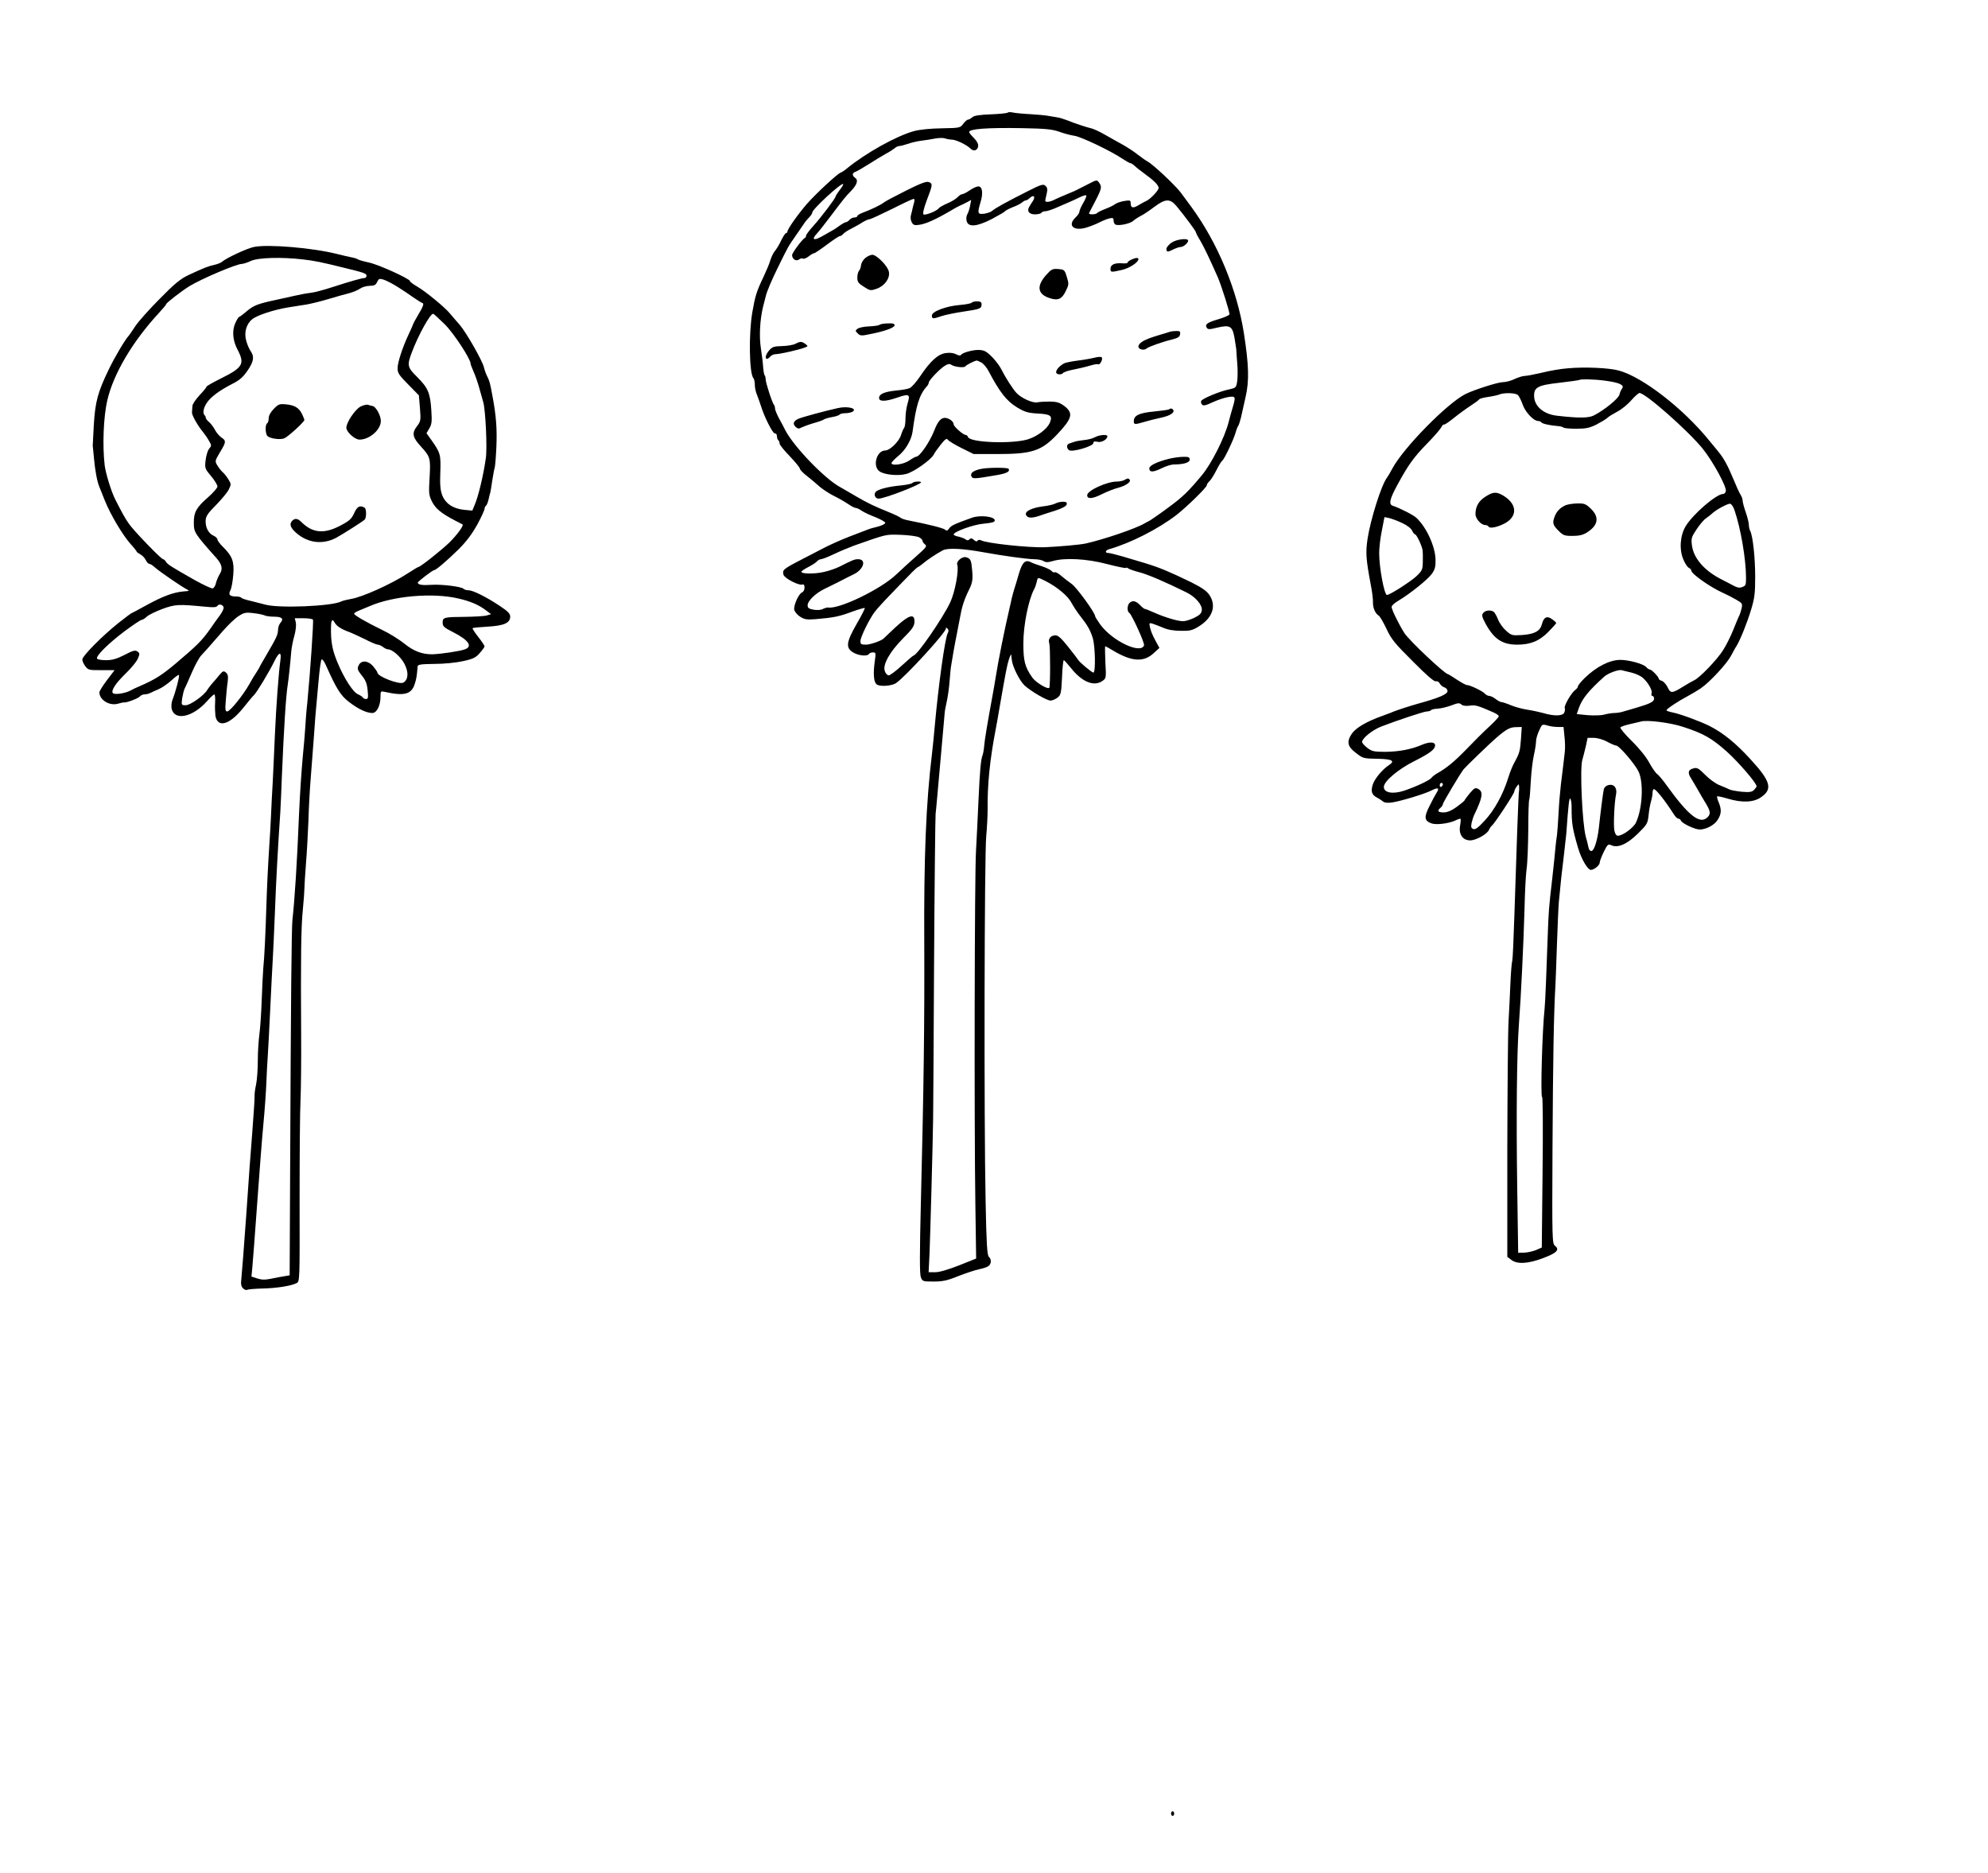 <?xml version="1.0" standalone="no"?>
<!DOCTYPE svg PUBLIC "-//W3C//DTD SVG 20010904//EN"
 "http://www.w3.org/TR/2001/REC-SVG-20010904/DTD/svg10.dtd">
<svg version="1.0" xmlns="http://www.w3.org/2000/svg"
 width="1280pt" height="1206pt" viewBox="0 0 1280 1206"
 preserveAspectRatio="xMidYMid meet">
<g transform="translate(0,1206) scale(0.1,-0.1)"
fill="#000000" stroke="none">
<path d="M6488 11335 c-4 -4 -53 -9 -109 -11 -73 -3 -107 -8 -119 -19 -9 -8
-21 -15 -27 -15 -6 0 -20 -12 -31 -27 -19 -26 -22 -27 -138 -29 -72 -1 -143
-8 -179 -18 -113 -31 -311 -141 -434 -242 -14 -12 -31 -23 -38 -25 -22 -8
-159 -135 -218 -202 -60 -70 -125 -162 -125 -178 0 -5 -4 -9 -8 -9 -5 0 -19
-21 -32 -47 -12 -27 -31 -57 -40 -68 -10 -11 -23 -38 -30 -60 -6 -22 -26 -69
-43 -105 -46 -96 -55 -126 -73 -230 -24 -137 -20 -397 7 -424 5 -6 9 -25 9
-43 0 -18 6 -47 14 -65 7 -18 19 -51 26 -73 20 -66 74 -174 88 -175 6 0 13 -4
13 -10 1 -5 2 -14 3 -19 0 -5 4 -13 9 -17 4 -4 7 -13 7 -21 0 -7 29 -43 65
-80 36 -38 65 -73 65 -80 0 -6 21 -29 48 -49 26 -21 61 -50 77 -65 17 -15 53
-39 80 -54 57 -29 79 -42 117 -67 15 -10 32 -18 39 -18 6 0 23 -8 37 -18 15
-10 55 -29 90 -42 34 -14 62 -30 62 -36 0 -6 -21 -17 -47 -24 -27 -6 -57 -15
-68 -20 -11 -4 -63 -24 -115 -44 -52 -20 -131 -55 -176 -79 -45 -23 -117 -61
-162 -84 -89 -47 -96 -54 -87 -84 8 -23 99 -70 121 -62 10 3 14 -3 14 -20 0
-14 -7 -27 -15 -30 -23 -9 -57 -86 -51 -113 4 -14 21 -34 39 -45 27 -17 43
-19 97 -15 119 10 152 17 233 47 44 16 82 27 85 25 2 -3 -21 -49 -52 -102 -68
-119 -72 -154 -23 -184 34 -21 92 -27 102 -10 3 6 15 10 26 10 18 0 19 -4 12
-52 -12 -83 -8 -140 12 -154 21 -16 98 -10 125 9 64 45 320 325 320 350 0 8 3
8 11 0 7 -7 8 -17 1 -29 -18 -35 -60 -338 -83 -594 -4 -52 -13 -133 -18 -180
-39 -319 -53 -673 -50 -1225 2 -508 -3 -916 -22 -1675 -8 -320 -8 -453 0 -472
10 -27 13 -28 82 -28 58 0 88 6 159 35 49 19 109 39 134 44 25 5 53 14 61 21
19 15 19 44 2 59 -11 9 -16 86 -21 358 -11 509 -8 2233 4 2350 5 54 9 132 9
173 -2 157 14 317 51 510 5 25 16 86 24 135 41 236 50 283 62 320 7 22 14 36
15 30 0 -5 2 -21 4 -35 4 -41 50 -133 81 -162 41 -38 144 -98 168 -98 12 0 32
9 45 19 21 16 24 27 29 129 2 62 8 112 11 112 4 0 24 -23 46 -50 72 -91 149
-122 204 -83 23 16 24 19 18 120 -2 56 -3 103 -1 103 2 0 26 -13 54 -30 118
-70 194 -74 258 -15 l37 34 -26 48 c-15 26 -30 63 -34 81 -7 32 -6 34 16 27
13 -4 44 -16 68 -26 29 -13 69 -20 114 -20 59 -1 75 3 115 28 90 55 116 134
68 204 -17 25 -49 47 -117 81 -138 67 -205 95 -294 122 -44 13 -112 33 -151
45 -39 11 -78 21 -87 21 -25 0 -21 18 6 25 136 39 312 128 432 220 62 48 195
177 195 191 0 6 7 17 16 25 9 7 29 39 45 70 16 32 33 60 39 64 13 8 77 144 86
182 4 15 11 33 15 39 5 6 13 31 19 55 5 24 19 85 30 134 24 105 21 203 -11
410 -44 280 -168 580 -337 811 -20 28 -52 70 -70 95 -37 48 -178 181 -214 200
-13 7 -41 27 -63 44 -22 18 -65 46 -95 63 -30 16 -82 46 -116 65 -33 19 -72
37 -85 40 -32 7 -115 35 -159 53 -19 7 -46 16 -60 18 -14 2 -41 7 -60 10 -19
4 -71 8 -115 11 -44 2 -94 7 -110 10 -17 4 -33 4 -37 0z m332 -123 c30 -11 74
-23 97 -26 44 -6 238 -99 310 -148 23 -15 46 -28 50 -28 5 0 18 -8 29 -18 10
-10 37 -31 59 -47 64 -46 95 -77 95 -95 0 -16 -53 -72 -80 -84 -8 -3 -30 -15
-48 -26 -37 -23 -52 -19 -52 12 0 19 -4 20 -42 14 -23 -4 -49 -13 -58 -20 -8
-7 -37 -21 -63 -31 -26 -10 -50 -22 -53 -26 -6 -11 -57 -12 -52 -1 2 4 20 40
41 79 41 80 43 91 23 118 -13 18 -15 18 -67 -9 -30 -15 -61 -31 -69 -35 -8 -5
-40 -19 -70 -31 -30 -12 -67 -29 -82 -36 -28 -15 -58 -18 -58 -6 0 4 4 24 9
44 7 29 5 40 -8 52 -14 13 -27 9 -118 -37 -144 -73 -205 -107 -224 -124 -10
-8 -33 -16 -53 -19 -42 -5 -44 3 -22 77 17 56 11 99 -15 99 -10 0 -35 -11 -55
-25 -20 -14 -42 -25 -49 -25 -6 0 -20 -9 -29 -19 -10 -11 -39 -29 -66 -40 -27
-12 -52 -26 -55 -31 -11 -18 -90 -49 -99 -40 -6 6 3 42 22 93 38 99 38 105 12
115 -15 6 -55 -9 -148 -56 -70 -35 -134 -69 -142 -76 -16 -14 -83 -46 -137
-66 -18 -7 -33 -16 -33 -21 0 -5 -8 -9 -19 -9 -10 0 -24 -7 -31 -15 -7 -8 -17
-15 -22 -15 -6 0 -24 -10 -41 -22 -33 -24 -40 -28 -119 -72 -52 -28 -64 -17
-26 23 12 13 49 60 82 104 91 120 98 129 133 165 41 42 51 72 29 87 -21 16
-20 31 2 39 9 3 46 24 82 47 36 23 85 53 110 67 25 13 52 31 61 38 8 8 22 14
30 14 8 0 32 7 55 14 22 8 60 17 85 20 24 3 64 9 89 14 26 5 55 5 65 1 11 -4
31 -8 45 -8 27 -1 94 -33 118 -57 20 -21 46 -13 50 14 2 14 -7 33 -27 53 -17
17 -31 34 -31 39 0 20 113 29 340 25 154 -3 194 -7 240 -23z m-1414 -376 c-14
-19 -26 -37 -26 -41 0 -11 -93 -134 -142 -188 -26 -29 -48 -57 -48 -64 0 -6
-3 -13 -8 -15 -16 -7 -82 -96 -82 -110 0 -26 27 -43 45 -28 8 6 19 9 25 5 5
-3 22 3 36 14 15 12 31 21 36 21 5 0 42 25 82 55 40 30 77 55 83 55 6 0 16 6
22 14 7 8 31 24 54 35 23 12 56 30 72 41 17 10 37 19 45 19 8 1 73 31 144 66
71 36 133 65 139 65 5 0 6 -10 3 -22 -4 -13 -8 -30 -10 -38 -1 -8 -6 -27 -10
-42 -5 -16 -3 -35 4 -48 10 -19 18 -22 50 -17 40 5 108 36 195 87 28 17 57 33
65 36 8 3 28 13 44 21 l29 16 -7 -38 c-4 -21 -12 -45 -18 -55 -6 -9 -8 -29 -4
-43 10 -41 64 -37 162 13 43 23 81 45 84 49 3 5 25 17 50 27 25 9 52 23 61 31
8 7 19 13 24 13 5 0 17 7 27 17 24 21 36 8 19 -20 -8 -12 -19 -29 -24 -38 -17
-28 -1 -49 37 -49 19 0 38 5 41 10 3 6 15 10 25 10 11 0 41 10 67 21 27 12 64
28 83 36 19 8 52 23 72 33 20 10 39 15 42 12 3 -3 -5 -24 -19 -48 -14 -23 -25
-49 -25 -57 0 -7 -11 -24 -25 -37 -55 -52 -11 -91 73 -64 26 8 63 23 82 33 19
10 47 21 63 25 22 5 27 3 27 -13 0 -11 5 -23 11 -26 17 -11 95 4 115 23 10 9
33 24 49 32 17 8 55 34 87 58 72 54 102 55 144 4 54 -65 124 -160 124 -167 0
-4 12 -29 28 -54 23 -38 64 -125 113 -236 24 -56 79 -230 75 -239 -2 -6 -34
-20 -71 -31 -72 -21 -89 -33 -75 -55 7 -11 17 -12 63 0 86 20 101 12 115 -62
6 -35 11 -70 12 -78 0 -8 3 -48 6 -88 4 -39 3 -92 0 -116 -7 -43 -7 -43 -62
-55 -60 -14 -160 -56 -170 -72 -3 -5 -1 -16 5 -23 9 -10 22 -7 68 14 32 15 77
30 101 34 48 7 50 4 28 -70 -8 -27 -20 -69 -26 -94 -26 -99 -109 -264 -172
-340 -87 -104 -122 -139 -218 -209 -58 -43 -112 -80 -120 -84 -8 -4 -22 -11
-30 -16 -55 -33 -260 -103 -380 -130 -37 -8 -173 -20 -265 -24 -106 -3 -369
25 -407 44 -10 5 -20 5 -24 -2 -4 -7 -12 -5 -23 5 -13 12 -20 13 -29 4 -8 -8
-15 -8 -24 -1 -7 6 -28 14 -45 18 -18 3 -33 10 -33 14 0 18 129 65 195 70 53
5 70 10 70 21 0 25 -95 36 -147 17 -112 -40 -133 -50 -146 -68 -11 -16 -17
-18 -28 -8 -13 10 -108 34 -231 58 -23 4 -48 12 -55 18 -7 6 -38 21 -68 33
-101 41 -145 62 -215 103 -38 23 -87 50 -107 62 -100 55 -293 256 -350 362
-10 21 -30 58 -44 83 -13 25 -24 52 -24 61 0 9 -3 18 -6 22 -11 10 -53 140
-54 163 0 11 -3 24 -6 27 -4 3 -8 26 -10 49 -1 24 -8 80 -15 126 -12 78 -6
184 14 267 3 11 11 43 18 70 6 28 41 109 76 180 72 146 64 132 118 210 22 32
47 68 55 80 8 12 23 29 33 39 9 10 17 22 17 28 0 21 188 194 199 183 2 -3 -8
-20 -23 -39z m512 -2235 c12 -6 22 -17 22 -23 0 -6 7 -16 16 -23 14 -10 8 -19
-51 -71 -37 -32 -97 -87 -134 -122 -98 -94 -366 -224 -438 -213 -7 1 -22 -3
-34 -9 -12 -7 -37 -9 -60 -5 -32 6 -39 11 -39 29 0 27 50 76 105 103 22 11 65
32 95 47 30 16 74 38 97 49 64 31 84 97 28 97 -23 0 -33 -4 -120 -48 -22 -11
-67 -27 -100 -34 -59 -14 -145 -13 -145 1 0 5 20 18 45 31 25 13 50 29 56 37
6 7 18 13 25 13 8 0 46 15 86 34 40 19 98 43 128 54 214 75 200 72 300 69 52
-2 105 -9 118 -16z m407 -95 c137 -25 285 -45 333 -46 23 0 51 -5 61 -12 15
-9 28 -9 59 0 76 23 222 15 349 -19 63 -16 118 -28 121 -25 3 3 10 2 16 -3 6
-5 40 -17 76 -26 57 -16 162 -61 298 -128 58 -28 104 -81 100 -115 -2 -21 -14
-32 -48 -49 -25 -12 -57 -22 -71 -22 -33 -1 -117 24 -187 55 -29 13 -56 24
-61 24 -4 0 -18 11 -31 25 -26 27 -49 32 -68 13 -15 -15 -16 -55 -1 -63 16
-11 101 -196 95 -210 -22 -58 -205 29 -282 135 -18 25 -33 49 -33 54 -2 24
-120 186 -151 207 -19 13 -49 37 -67 52 -18 16 -37 26 -42 23 -5 -3 -14 1 -21
9 -6 7 -35 21 -63 30 -29 9 -59 20 -68 25 -37 20 -57 1 -79 -74 -11 -39 -25
-85 -31 -103 -5 -18 -12 -42 -15 -55 -2 -13 -9 -41 -14 -63 -35 -150 -73 -342
-90 -450 -5 -33 -14 -82 -19 -110 -33 -180 -51 -286 -54 -325 -2 -25 -7 -52
-10 -60 -12 -30 -18 -99 -27 -295 -5 -110 -12 -256 -16 -325 -9 -142 -12
-1748 -4 -2273 l5 -349 -110 -44 c-69 -27 -126 -44 -153 -44 l-43 0 6 123 c4
97 21 701 23 867 1 19 3 460 6 980 3 520 8 961 10 980 2 19 7 67 10 105 4 39
11 124 17 190 6 66 15 167 20 225 5 58 10 114 11 125 0 11 6 45 13 75 7 30 16
91 19 135 3 44 8 91 11 105 2 14 9 54 15 90 7 36 15 83 20 105 4 22 13 67 19
99 14 79 27 121 58 185 26 51 29 74 20 152 -4 44 -11 55 -38 62 -24 6 -63 -27
-56 -47 13 -33 -14 -179 -45 -244 -48 -102 -213 -341 -236 -342 -4 -1 -38 -30
-77 -66 -38 -35 -76 -63 -84 -62 -9 2 -20 14 -24 28 -15 41 32 124 116 209 61
61 74 80 75 108 2 56 -36 45 -121 -34 -40 -37 -74 -70 -77 -73 -15 -15 -85
-40 -115 -40 -30 0 -35 3 -35 23 0 25 56 140 92 188 13 17 57 66 98 108 41 43
97 101 125 129 27 29 53 52 56 52 3 0 17 10 30 21 25 22 86 63 129 86 31 17
127 12 255 -11z m408 -187 c75 -39 144 -96 166 -140 13 -23 37 -61 55 -83 48
-61 66 -92 82 -144 16 -54 19 -222 4 -222 -10 0 -92 69 -98 82 -2 4 -30 41
-63 82 -44 56 -66 76 -83 76 -31 0 -50 -23 -40 -52 7 -24 7 -278 0 -286 -12
-11 -89 36 -110 67 -47 68 -57 105 -57 219 0 117 33 281 69 348 6 10 13 31 17
47 7 33 5 32 58 6z"/>
<path d="M7543 10498 c-18 -13 -33 -31 -33 -40 0 -22 9 -22 46 -3 16 8 37 15
46 15 18 0 48 26 48 41 0 18 -75 9 -107 -13z"/>
<path d="M5571 10399 c-13 -11 -25 -31 -27 -45 -1 -15 -7 -31 -13 -37 -6 -6
-11 -26 -11 -44 0 -28 7 -37 42 -59 40 -26 44 -26 82 -13 52 18 88 68 79 110
-7 37 -79 109 -107 109 -12 -1 -32 -10 -45 -21z"/>
<path d="M7283 10388 c-13 -6 -23 -14 -23 -19 0 -4 -17 -6 -37 -4 -47 3 -73
-9 -73 -35 0 -23 2 -24 72 -8 48 10 108 49 108 70 0 11 -20 9 -47 -4z"/>
<path d="M6737 10291 c-65 -72 -57 -125 21 -150 54 -18 79 -7 104 45 20 41 21
46 7 91 -14 46 -17 48 -55 51 -37 3 -45 -1 -77 -37z"/>
<path d="M6256 10111 c-3 -4 -36 -11 -73 -14 -90 -7 -183 -42 -183 -68 0 -23
7 -23 62 -4 24 8 87 21 141 29 109 16 117 20 117 47 0 14 -7 19 -29 19 -17 0
-32 -4 -35 -9z"/>
<path d="M5663 9969 c-4 -4 -34 -9 -66 -10 -32 -1 -66 -8 -75 -15 -16 -12 -16
-14 0 -30 16 -16 24 -17 80 -5 97 19 158 42 158 57 0 10 -12 14 -45 12 -24 0
-48 -5 -52 -9z"/>
<path d="M7535 9925 c-5 -2 -44 -14 -85 -26 -85 -26 -119 -46 -120 -71 0 -18
39 -26 53 -11 10 10 106 44 162 57 39 10 51 17 53 34 3 18 -1 22 -25 21 -15 0
-32 -2 -38 -4z"/>
<path d="M5120 9846 c-14 -7 -52 -13 -85 -14 -51 -1 -63 -5 -82 -27 -23 -26
-30 -55 -14 -55 5 0 14 7 21 15 7 8 22 15 34 15 25 0 150 28 186 42 24 9 24
10 5 24 -23 17 -33 17 -65 0z"/>
<path d="M6230 9796 c-19 -5 -38 -14 -42 -20 -4 -7 -15 -5 -32 3 -15 9 -41 12
-67 8 -50 -7 -98 -50 -165 -150 -25 -37 -56 -72 -68 -76 -11 -5 -50 -12 -86
-15 -77 -8 -110 -23 -110 -48 0 -24 40 -24 116 2 78 27 86 23 68 -36 -8 -26
-14 -70 -14 -99 0 -28 -4 -55 -9 -60 -5 -6 -14 -27 -20 -47 -14 -42 -72 -98
-101 -98 -57 0 -84 -104 -36 -135 32 -22 121 -30 171 -16 48 12 159 91 176
123 6 13 28 43 47 67 29 36 37 41 46 29 6 -8 46 -32 88 -53 l77 -38 153 0
c223 0 283 20 383 125 99 104 108 138 48 184 -29 22 -47 28 -92 29 -31 0 -67
-2 -81 -5 -29 -7 -105 27 -136 61 -25 28 -70 98 -96 150 -22 43 -75 102 -104
117 -24 13 -66 12 -114 -2z m89 -70 c13 -7 33 -31 45 -53 72 -137 117 -194
182 -234 51 -31 71 -37 132 -41 86 -4 100 -14 82 -58 -17 -42 -82 -90 -144
-109 -105 -30 -369 -20 -383 15 -3 8 -9 14 -15 14 -16 0 -78 54 -78 69 0 18
-30 40 -56 41 -26 0 -46 -23 -68 -80 -30 -76 -94 -170 -117 -170 -5 0 -25 -11
-45 -25 -37 -25 -114 -36 -114 -16 0 5 20 26 44 46 47 38 85 104 92 158 22
166 43 235 90 288 8 8 14 20 14 26 0 14 70 88 103 108 18 12 31 14 40 8 18
-15 86 -23 93 -11 6 9 61 37 74 37 3 0 16 -6 29 -13z"/>
<path d="M7050 9758 c-19 -5 -68 -14 -108 -19 -40 -5 -82 -13 -92 -19 -28 -15
-50 -40 -50 -56 0 -16 35 -19 45 -5 3 5 31 15 63 21 31 6 79 17 106 25 26 8
52 13 57 10 11 -7 33 35 22 45 -4 4 -24 3 -43 -2z"/>
<path d="M5395 9433 c-82 -18 -225 -57 -252 -68 -36 -15 -42 -35 -17 -56 11
-9 20 -10 32 -2 10 5 44 18 77 28 33 9 65 20 70 25 6 4 29 11 52 15 24 4 45
11 49 16 3 5 20 9 37 9 18 0 39 5 47 10 32 21 -33 37 -95 23z"/>
<path d="M7528 9425 c-3 -3 -46 -9 -97 -14 -96 -9 -131 -25 -131 -63 0 -22 7
-22 68 -4 26 8 74 20 107 27 58 12 90 33 79 50 -6 10 -18 12 -26 4z"/>
<path d="M7049 9245 c-14 -8 -46 -16 -70 -18 -24 -3 -52 -7 -61 -11 -10 -3
-25 -8 -33 -11 -18 -5 -20 -29 -2 -43 18 -15 157 25 157 46 0 10 7 12 26 8 26
-7 64 15 64 36 0 13 -52 9 -81 -7z"/>
<path d="M7525 9106 c-76 -19 -125 -43 -125 -61 0 -26 23 -27 78 0 28 14 64
25 79 25 64 0 103 12 103 31 0 16 -7 19 -42 18 -24 0 -65 -6 -93 -13z"/>
<path d="M6315 9041 c-47 -10 -69 -26 -61 -46 7 -19 17 -19 161 6 66 11 90 23
79 41 -6 9 -134 9 -179 -1z"/>
<path d="M7240 8970 c-8 -5 -31 -10 -50 -10 -65 -1 -190 -58 -190 -88 0 -26
33 -24 93 6 34 17 82 36 107 42 48 13 83 37 74 51 -7 11 -15 11 -34 -1z"/>
<path d="M5875 8951 c-3 -5 -36 -12 -73 -16 -81 -7 -150 -25 -164 -42 -14 -17
-3 -43 19 -43 38 0 273 91 273 105 0 9 -49 5 -55 -4z"/>
<path d="M6796 8819 c-10 -6 -47 -15 -82 -19 -71 -9 -117 -32 -108 -54 8 -21
33 -23 79 -9 22 8 71 24 110 36 46 15 71 29 73 40 3 13 -3 17 -25 17 -15 0
-36 -5 -47 -11z"/>
<path d="M1634 10470 c-43 -9 -178 -71 -204 -95 -8 -7 -31 -16 -50 -20 -38 -8
-69 -20 -169 -67 -50 -24 -89 -56 -183 -152 -66 -66 -137 -146 -157 -176 -20
-30 -38 -57 -41 -60 -22 -22 -90 -136 -129 -217 -71 -146 -88 -209 -97 -358
-4 -71 -7 -132 -7 -135 1 -3 4 -39 8 -80 7 -77 20 -150 35 -185 4 -11 21 -51
36 -90 37 -91 113 -218 163 -275 23 -25 41 -48 41 -51 0 -3 11 -11 24 -18 13
-7 29 -24 35 -37 6 -13 16 -24 23 -24 6 0 23 -11 37 -24 29 -26 176 -127 206
-141 16 -8 13 -10 -20 -12 -66 -5 -136 -31 -240 -88 -55 -30 -101 -55 -103
-55 -1 0 -35 -26 -75 -57 -106 -84 -237 -216 -237 -239 0 -10 9 -30 20 -44 18
-23 25 -25 103 -24 l85 0 -49 -64 c-27 -36 -49 -71 -49 -79 0 -49 65 -89 120
-73 18 5 35 9 39 8 14 -3 92 26 102 39 6 7 20 13 30 13 11 0 27 4 37 9 9 5 34
16 55 25 20 9 57 34 81 56 23 22 45 37 48 35 6 -6 -22 -111 -41 -159 -7 -16
-9 -42 -6 -58 18 -80 135 -56 227 47 22 25 44 45 48 45 4 0 7 -24 5 -52 -2
-29 0 -68 2 -86 14 -81 92 -58 180 52 31 39 62 76 68 81 17 15 100 153 131
217 31 64 48 66 39 5 -11 -80 -27 -293 -35 -477 -4 -102 -11 -239 -14 -305 -4
-66 -9 -163 -11 -215 -2 -52 -7 -131 -10 -175 -11 -173 -16 -285 -20 -410 -5
-167 -13 -336 -20 -400 -2 -27 -7 -120 -10 -205 -3 -85 -10 -184 -15 -220 -5
-36 -10 -111 -10 -166 0 -56 -5 -126 -11 -155 -7 -30 -11 -65 -10 -79 1 -14
-6 -113 -14 -220 -9 -107 -27 -355 -40 -550 -14 -195 -28 -376 -31 -401 -4
-35 -2 -50 11 -63 9 -9 21 -13 27 -9 6 3 50 7 97 8 92 2 187 17 221 35 20 11
20 16 19 533 0 287 2 578 6 647 3 69 5 251 4 405 -3 493 -1 707 11 820 6 61
10 121 10 135 0 14 4 86 10 160 6 74 13 200 16 280 2 80 9 204 15 275 6 72 15
195 21 275 5 80 12 161 14 180 2 19 9 94 15 165 6 72 15 134 19 139 5 5 18
-12 30 -40 66 -148 93 -191 146 -232 59 -46 114 -72 151 -72 29 0 53 48 53
106 0 34 1 36 28 30 124 -28 171 -16 192 50 11 32 14 53 19 114 1 12 21 15
109 16 61 0 140 8 184 18 65 14 82 23 107 52 17 19 31 39 31 43 0 5 -18 32
-41 61 -22 28 -39 54 -36 56 2 3 47 7 98 10 105 6 144 24 144 65 0 18 -15 34
-65 67 -88 59 -175 102 -203 102 -13 0 -27 4 -33 10 -14 14 -145 30 -209 25
-56 -4 -85 1 -85 14 0 8 96 81 106 81 11 0 83 61 158 135 50 50 85 97 119 158
26 48 47 94 47 102 0 8 4 16 9 19 4 3 12 20 16 38 4 18 9 40 12 48 2 8 8 44
13 80 6 36 12 71 15 78 3 8 8 68 11 135 5 114 -1 201 -26 332 -15 81 -18 92
-33 122 -8 15 -17 41 -21 58 -11 45 -114 225 -157 275 -22 25 -50 57 -62 72
-34 41 -157 142 -209 172 -27 16 -48 31 -48 36 0 15 -205 108 -265 120 -33 7
-64 16 -70 20 -5 4 -23 10 -40 13 -16 3 -59 13 -95 22 -158 40 -447 64 -536
45z m316 -80 c79 -9 120 -18 270 -55 124 -30 140 -36 140 -50 0 -8 -6 -15 -14
-15 -16 0 -87 -20 -211 -60 -49 -16 -109 -32 -133 -35 -23 -2 -70 -11 -105
-19 -34 -8 -89 -20 -122 -27 -116 -25 -142 -35 -187 -73 -23 -20 -45 -36 -48
-36 -4 0 -15 -18 -25 -40 -22 -49 -17 -112 15 -172 47 -90 34 -114 -105 -183
-52 -26 -95 -50 -95 -54 0 -4 -20 -29 -45 -55 -25 -27 -46 -58 -46 -70 -1 -11
-2 -30 -3 -41 -1 -19 38 -87 74 -130 9 -11 25 -34 35 -52 18 -30 18 -33 2 -51
-9 -10 -19 -42 -23 -73 -6 -53 -5 -56 35 -104 23 -27 41 -57 41 -67 0 -9 -27
-40 -61 -70 -74 -64 -92 -96 -91 -165 0 -60 6 -69 145 -225 37 -42 43 -72 21
-105 -9 -15 -20 -41 -24 -58 -3 -16 -13 -31 -21 -33 -8 -1 -60 23 -114 53
-152 86 -177 102 -187 119 -5 9 -13 16 -18 16 -12 0 -194 188 -222 231 -23 33
-44 71 -86 154 -26 51 -61 166 -68 219 -15 128 -8 311 17 420 40 170 162 377
331 560 26 28 48 54 48 58 0 8 100 85 150 116 79 48 298 141 336 143 11 0 37
9 59 19 47 22 198 26 335 10z m607 -175 c32 -20 79 -51 105 -70 26 -18 53 -35
60 -37 8 -3 1 -25 -25 -67 -20 -34 -37 -65 -37 -67 0 -3 -14 -35 -31 -71 -38
-81 -69 -177 -69 -212 0 -34 7 -44 78 -116 l59 -60 7 -83 c6 -79 5 -84 -20
-117 -33 -43 -28 -71 25 -128 62 -68 64 -77 57 -201 -6 -103 -5 -114 16 -156
23 -45 60 -75 146 -120 26 -13 48 -25 50 -26 10 -6 -34 -66 -84 -116 -54 -52
-188 -158 -200 -158 -3 0 -33 -18 -67 -40 -107 -70 -296 -155 -368 -166 -24
-4 -52 -11 -62 -16 -61 -31 -404 -45 -490 -20 -18 5 -58 15 -90 23 -32 7 -60
16 -63 21 -3 4 -17 8 -32 8 -43 0 -54 11 -38 41 7 14 15 59 18 100 7 85 -7
120 -67 179 -19 19 -35 40 -35 47 0 7 -12 19 -26 25 -33 15 -52 54 -50 98 2
28 15 47 68 100 35 36 72 80 81 99 16 32 16 35 -3 66 -11 18 -28 39 -37 46 -9
8 -24 27 -33 42 -17 28 -17 29 16 85 41 67 41 75 9 96 -13 9 -32 31 -41 49 -9
17 -26 40 -38 50 -12 10 -21 22 -21 27 0 5 -3 12 -7 16 -14 13 -9 46 12 78 23
38 82 82 166 125 46 23 69 43 97 84 40 58 46 90 22 125 -9 12 -22 41 -29 66
-16 53 -1 110 38 141 32 26 140 61 231 76 39 6 93 15 120 19 28 5 91 20 140
35 50 15 110 32 135 38 25 7 56 20 70 30 13 9 41 17 61 17 28 0 38 5 47 24 10
22 15 24 41 16 17 -5 56 -25 88 -45z m307 -243 c59 -59 166 -223 166 -253 0
-5 9 -28 19 -51 11 -24 27 -70 36 -103 9 -33 21 -74 26 -92 15 -47 27 -298 17
-363 -15 -108 -48 -246 -72 -301 l-15 -36 -53 5 c-71 7 -121 41 -141 95 -12
31 -15 69 -12 146 4 113 1 126 -58 209 l-31 43 18 31 c16 26 18 45 13 118 -7
110 -21 143 -91 213 -63 62 -66 75 -35 157 41 110 118 250 138 250 4 0 37 -31
75 -68z m88 -1765 c78 -18 129 -40 177 -76 l33 -25 -28 -8 c-16 -5 -78 -8
-139 -9 -136 -1 -145 -3 -145 -37 0 -24 9 -32 66 -61 101 -51 129 -92 78 -111
-31 -12 -153 -30 -209 -32 -66 -1 -122 20 -182 69 -31 25 -93 64 -137 85 -111
54 -186 98 -186 107 0 5 15 14 33 21 17 7 47 19 65 27 152 67 408 89 574 50z
m-1628 -53 c51 -5 70 -4 76 6 10 16 40 6 40 -13 0 -8 -10 -28 -22 -45 -13 -17
-43 -59 -67 -94 -52 -73 -81 -102 -218 -218 -93 -78 -134 -104 -233 -147 -19
-8 -47 -21 -61 -29 -37 -19 -105 -28 -113 -15 -11 17 19 63 84 126 34 33 69
75 77 94 14 32 13 36 -2 47 -14 10 -28 7 -83 -22 -51 -26 -80 -34 -119 -34
-28 0 -55 4 -58 10 -10 16 73 98 178 177 54 40 103 73 110 73 6 0 21 9 33 21
12 11 57 33 100 49 83 30 102 31 278 14z m378 -55 c9 -5 37 -9 62 -9 51 0 65
-13 42 -39 -9 -10 -16 -31 -16 -47 -1 -31 -10 -50 -75 -161 -22 -37 -42 -72
-44 -78 -2 -5 -12 -21 -21 -35 -10 -14 -30 -47 -45 -75 -40 -71 -124 -175
-142 -175 -13 0 -14 12 -9 73 3 39 8 93 12 118 4 35 2 48 -11 59 -15 13 -20
11 -42 -15 -14 -17 -35 -42 -48 -56 -12 -14 -26 -33 -31 -41 -20 -35 -109 -98
-138 -98 -28 0 -29 1 -23 45 4 24 11 53 16 62 5 10 26 56 46 103 20 47 47 96
60 110 25 26 38 41 140 158 33 38 78 81 100 95 35 23 47 26 95 20 30 -3 63
-10 72 -14z m313 -28 c5 -9 -17 -333 -36 -531 -6 -52 -12 -129 -14 -170 -3
-41 -9 -120 -15 -175 -9 -100 -19 -243 -25 -385 -12 -300 -28 -547 -42 -670
-6 -57 -10 -481 -15 -1628 l-3 -662 -35 -6 c-19 -3 -58 -10 -86 -16 -38 -8
-61 -7 -88 2 l-37 12 5 51 c3 29 17 212 31 407 14 195 32 432 41 525 9 94 17
213 19 266 2 53 6 129 9 170 3 41 10 178 16 304 6 127 13 268 16 315 3 47 9
184 14 305 7 192 18 398 35 650 2 39 7 142 10 230 13 310 26 517 38 590 5 32
16 131 22 208 2 26 11 73 20 103 9 32 13 69 10 85 l-7 29 56 0 c30 0 57 -4 61
-9z m211 -71 c29 -10 83 -35 122 -54 38 -20 76 -36 84 -36 8 0 23 -7 34 -15
10 -8 24 -15 31 -15 30 0 84 -49 108 -95 27 -54 24 -99 -7 -119 -25 -16 -168
39 -168 64 0 5 -12 22 -26 39 -33 40 -79 43 -95 7 -10 -21 -7 -30 20 -64 25
-30 34 -53 38 -96 5 -47 3 -56 -10 -56 -9 0 -19 5 -22 11 -4 5 -17 14 -29 19
-32 12 -90 102 -133 205 -28 68 -37 109 -41 167 -2 42 -1 85 2 95 6 16 9 15
24 -10 11 -17 36 -34 68 -47z"/>
<path d="M1763 9428 c-21 -21 -33 -44 -33 -60 0 -15 -4 -30 -10 -33 -14 -9
-12 -71 3 -83 19 -16 80 -24 107 -14 23 9 130 106 130 119 0 3 -7 19 -15 37
-19 40 -48 58 -104 63 -42 4 -49 1 -78 -29z"/>
<path d="M2320 9442 c-35 -20 -89 -100 -90 -135 0 -28 54 -77 85 -77 65 0 139
65 137 122 -1 35 -32 90 -52 94 -8 1 -22 5 -30 8 -8 3 -31 -2 -50 -12z"/>
<path d="M2280 8756 c-17 -37 -30 -49 -89 -80 -105 -55 -179 -48 -251 24 -23
23 -41 25 -58 8 -21 -21 -13 -46 28 -81 74 -63 167 -74 253 -30 42 23 172 105
185 118 12 11 12 69 0 76 -29 19 -49 9 -68 -35z"/>
<path d="M10095 9689 c-44 -3 -119 -16 -166 -28 -48 -11 -98 -21 -111 -21 -13
0 -43 -9 -66 -20 -22 -11 -56 -20 -74 -20 -34 0 -186 -49 -243 -77 -118 -60
-399 -346 -470 -479 -14 -26 -29 -52 -34 -58 -36 -45 -107 -270 -126 -396 -13
-88 -10 -129 21 -295 9 -44 15 -95 14 -113 -1 -35 15 -72 37 -85 8 -5 30 -43
50 -85 31 -67 54 -95 170 -210 87 -88 138 -132 148 -128 8 3 19 -3 25 -14 5
-10 19 -22 30 -25 11 -3 20 -14 20 -24 0 -20 -55 -44 -190 -81 -53 -15 -127
-39 -155 -50 -11 -5 -45 -18 -76 -29 -98 -35 -169 -76 -195 -114 -35 -52 -28
-83 25 -123 48 -37 46 -37 149 -39 85 -2 105 -14 67 -39 -46 -30 -95 -90 -107
-129 -13 -43 -5 -65 29 -82 12 -6 28 -17 37 -24 11 -9 29 -11 59 -7 62 10 206
54 251 76 45 23 56 19 36 -13 -8 -12 -29 -51 -46 -86 -36 -70 -34 -94 11 -111
30 -12 110 -2 153 17 18 9 34 14 36 12 2 -2 1 -22 -3 -44 -10 -56 17 -95 65
-95 38 0 111 41 121 68 4 9 12 22 19 27 19 16 144 206 144 219 0 7 7 21 15 32
14 19 14 19 16 -1 1 -11 0 -24 -1 -30 -3 -11 -16 -367 -29 -785 -5 -157 -11
-294 -14 -305 -4 -11 -9 -76 -12 -145 -3 -69 -8 -179 -12 -245 -4 -66 -7 -434
-8 -818 l0 -698 25 -19 c38 -30 109 -26 206 11 88 33 108 54 76 79 -18 15 -19
37 -16 630 3 556 8 867 19 1050 2 36 6 157 10 270 4 113 9 232 12 265 10 111
21 210 33 305 6 52 13 113 15 135 13 186 19 235 26 223 5 -7 9 -35 8 -63 0
-96 6 -132 42 -255 21 -71 62 -140 82 -140 21 0 57 30 57 47 0 9 12 40 26 69
24 48 28 52 48 43 42 -20 102 6 171 74 60 59 64 65 70 122 3 33 11 73 16 89 5
16 9 40 9 52 0 13 4 24 9 24 13 0 72 -74 128 -162 10 -16 23 -28 29 -28 7 0
14 -6 17 -13 7 -18 90 -57 121 -57 41 0 96 29 116 63 24 38 25 66 6 112 -8 18
-12 35 -10 38 3 3 33 -4 67 -14 93 -28 168 -25 216 9 76 52 62 103 -69 245
-93 102 -174 168 -262 213 -60 30 -192 79 -241 88 -20 4 -37 10 -37 14 1 9 78
60 139 92 26 14 63 36 82 49 59 41 166 157 193 207 15 27 30 56 36 64 24 38
70 153 94 233 23 75 27 107 27 213 0 124 -15 263 -32 296 -5 10 -9 28 -9 41 0
12 -9 48 -20 80 -11 31 -20 65 -20 75 0 9 -6 26 -13 37 -8 11 -28 56 -46 100
-37 89 -62 135 -100 181 -14 17 -39 48 -56 68 -168 207 -428 408 -580 450 -62
18 -223 25 -330 15z m242 -80 c90 -12 124 -28 107 -50 -6 -8 -14 -25 -17 -39
-6 -26 -97 -100 -166 -135 -34 -17 -100 -17 -238 -1 -83 10 -140 58 -145 119
-4 63 19 77 163 93 67 8 124 16 125 17 8 8 100 6 171 -4z m-565 -91 c8 -7 22
-34 31 -60 16 -49 70 -107 99 -108 9 0 19 -4 22 -9 6 -9 56 -20 108 -24 14 -1
30 -5 34 -9 4 -5 41 -8 83 -8 62 0 85 5 128 26 29 15 61 34 71 43 9 9 39 27
65 41 27 14 67 46 90 73 23 26 47 47 53 47 38 0 308 -238 405 -356 65 -79 158
-249 151 -276 -2 -10 -10 -18 -18 -18 -43 0 -194 -130 -241 -208 -36 -61 -42
-150 -14 -215 11 -26 27 -50 36 -53 8 -4 15 -12 15 -18 0 -20 122 -106 200
-141 25 -11 64 -31 88 -45 39 -22 42 -27 36 -54 -4 -17 -10 -37 -14 -46 -5 -8
-22 -50 -39 -92 -17 -43 -47 -103 -67 -134 -40 -63 -152 -179 -187 -194 -12
-6 -43 -23 -68 -39 -74 -46 -83 -46 -102 -5 -10 20 -27 38 -37 41 -11 3 -20 9
-20 14 0 12 -46 59 -57 59 -6 0 -16 7 -23 15 -17 21 -112 47 -168 47 -70 -1
-154 -44 -230 -118 -23 -23 -42 -46 -42 -52 0 -6 -8 -17 -18 -24 -25 -18 -75
-105 -67 -117 3 -6 1 -19 -4 -30 -12 -21 -66 -22 -136 -1 -22 6 -67 16 -100
21 -33 5 -81 18 -107 29 -26 11 -53 20 -60 20 -7 0 -24 9 -38 20 -14 11 -32
20 -41 20 -9 0 -22 7 -29 15 -14 16 -95 55 -115 55 -7 0 -36 16 -65 35 -29 19
-54 35 -57 35 -20 0 -252 219 -281 265 -36 57 -82 151 -82 168 0 9 21 27 47
42 73 44 186 134 213 172 19 27 24 46 23 90 -2 86 -59 210 -124 270 -21 19
-104 61 -151 77 -28 9 -21 42 29 134 70 129 105 178 192 267 43 44 84 91 90
103 7 13 15 21 18 19 3 -3 30 15 61 40 32 26 80 61 109 80 28 18 54 37 57 42
3 5 30 12 59 16 28 4 61 11 72 16 31 12 99 10 117 -3z m1396 -743 c40 -117 73
-311 74 -430 0 -51 -1 -55 -24 -64 -21 -8 -32 -5 -78 20 -8 5 -31 16 -50 26
-113 56 -184 136 -196 220 -6 47 -4 55 30 106 20 30 47 62 60 70 13 9 29 22
37 29 25 25 104 68 119 65 8 -1 21 -20 28 -42z m-2140 -82 c31 -14 58 -35 64
-49 6 -13 15 -24 19 -24 10 0 46 -77 49 -105 1 -11 2 -44 1 -73 -1 -49 -4 -56
-43 -93 -40 -36 -169 -119 -188 -119 -17 0 -50 175 -50 270 0 30 7 95 17 143
l17 88 30 -6 c17 -4 55 -18 84 -32z m1477 -963 c28 -7 60 -22 73 -34 35 -31
63 -82 56 -100 -3 -9 -1 -16 5 -16 6 0 11 -8 11 -18 0 -19 -26 -32 -110 -57
-30 -9 -69 -20 -86 -25 -17 -6 -44 -10 -60 -10 -16 0 -45 -5 -64 -10 -20 -6
-67 -7 -107 -4 l-71 7 14 40 c21 59 62 110 163 201 24 22 90 46 111 42 8 -2
38 -10 65 -16z m-1044 -213 c38 6 52 2 157 -44 17 -8 32 -18 32 -24 0 -6 -28
-36 -62 -67 -34 -31 -100 -97 -147 -146 -80 -82 -124 -118 -190 -156 -14 -8
-30 -21 -34 -27 -10 -15 -96 -56 -176 -83 -73 -24 -131 -14 -131 24 0 36 92
114 196 166 101 51 134 76 134 102 0 23 -37 24 -88 2 -65 -28 -145 -43 -231
-44 -75 0 -88 3 -118 26 -18 14 -33 31 -33 38 0 23 66 76 121 98 112 43 275
97 296 98 12 0 24 4 27 8 3 5 22 9 43 10 21 1 61 11 88 21 41 16 52 17 64 6 8
-8 27 -11 52 -8z m1375 -136 c132 -43 184 -72 284 -161 76 -69 190 -201 190
-222 0 -4 -8 -14 -17 -24 -14 -13 -29 -15 -79 -11 -35 4 -71 10 -81 16 -10 5
-38 17 -63 27 -25 10 -66 40 -92 67 -40 40 -51 47 -73 41 -36 -9 -41 -28 -16
-66 11 -18 32 -53 46 -78 14 -25 36 -63 50 -85 29 -49 31 -67 6 -89 -48 -43
-121 15 -260 208 -24 34 -52 67 -62 74 -10 7 -32 39 -50 72 -19 36 -64 92
-112 139 -44 43 -77 83 -74 88 3 5 32 15 64 22 32 7 63 15 68 16 37 12 190 -7
271 -34z m-805 -1 l36 0 6 -60 c4 -33 5 -79 2 -102 -7 -61 -14 -122 -25 -208
-5 -41 -12 -124 -15 -185 -3 -60 -8 -123 -10 -140 -3 -16 -7 -52 -10 -80 -2
-27 -11 -115 -20 -195 -23 -197 -24 -214 -30 -380 -7 -211 -16 -430 -20 -465
-15 -137 -27 -563 -16 -567 5 -2 6 -220 3 -486 l-5 -483 -36 -16 c-20 -8 -54
-16 -76 -17 l-40 -1 -6 410 c-7 465 -3 881 11 1065 13 170 30 526 36 745 2 99
8 212 13 250 6 39 10 153 11 254 0 101 3 187 6 192 3 5 7 57 10 116 3 60 12
136 20 171 8 35 14 75 14 90 0 15 9 46 20 69 18 41 19 42 52 33 18 -6 49 -10
69 -10z m-238 -77 c-6 -79 -9 -91 -43 -153 -11 -19 -29 -64 -40 -100 -32 -103
-88 -206 -150 -272 -42 -46 -61 -60 -74 -55 -14 6 -16 13 -11 39 4 18 11 39
15 48 56 115 62 153 28 171 -19 10 -25 7 -54 -27 -18 -22 -33 -42 -34 -46 0
-3 -23 -22 -50 -42 -35 -25 -61 -36 -85 -36 -37 0 -44 10 -20 30 8 7 15 17 15
23 0 10 113 199 134 225 20 23 171 169 211 203 64 55 88 68 127 68 l36 1 -5
-77z m555 -18 c26 -14 52 -25 59 -25 18 0 121 -120 143 -167 34 -71 25 -241
-17 -329 -15 -32 -85 -84 -115 -84 -12 0 -19 11 -24 35 -6 36 0 178 11 230 9
42 -13 70 -48 61 -17 -4 -28 -15 -31 -29 -5 -23 -22 -155 -31 -242 -9 -82 -30
-150 -47 -153 -10 -2 -17 7 -21 25 -3 15 -10 46 -17 68 -22 82 -39 437 -22
493 6 20 16 61 23 90 l11 52 39 0 c23 0 60 -10 87 -25z m-1058 -274 c0 -6 -4
-13 -10 -16 -5 -3 -10 1 -10 9 0 9 5 16 10 16 6 0 10 -4 10 -9z"/>
<path d="M9563 8862 c-43 -28 -63 -63 -63 -112 0 -29 36 -70 63 -70 9 0 19 -5
22 -11 9 -13 60 -2 106 23 84 47 76 128 -18 181 -41 22 -60 21 -110 -11z"/>
<path d="M10079 8807 c-34 -16 -57 -39 -69 -72 -16 -41 -12 -55 24 -91 31 -31
39 -34 91 -34 41 0 67 6 91 21 74 46 84 99 27 154 -32 31 -42 35 -87 34 -28 0
-63 -6 -77 -12z"/>
<path d="M9550 8114 c-11 -13 -9 -24 14 -67 54 -100 108 -137 204 -137 86 0
143 23 202 83 27 28 50 53 50 56 0 3 -12 15 -27 25 -32 24 -54 13 -65 -32 -12
-45 -47 -64 -127 -70 -65 -4 -69 -3 -103 27 -20 17 -44 50 -53 74 -9 23 -22
45 -28 49 -20 13 -54 9 -67 -8z"/>
<path d="M7540 385 c0 -8 5 -15 10 -15 6 0 10 7 10 15 0 8 -4 15 -10 15 -5 0
-10 -7 -10 -15z"/>
</g>
</svg>
